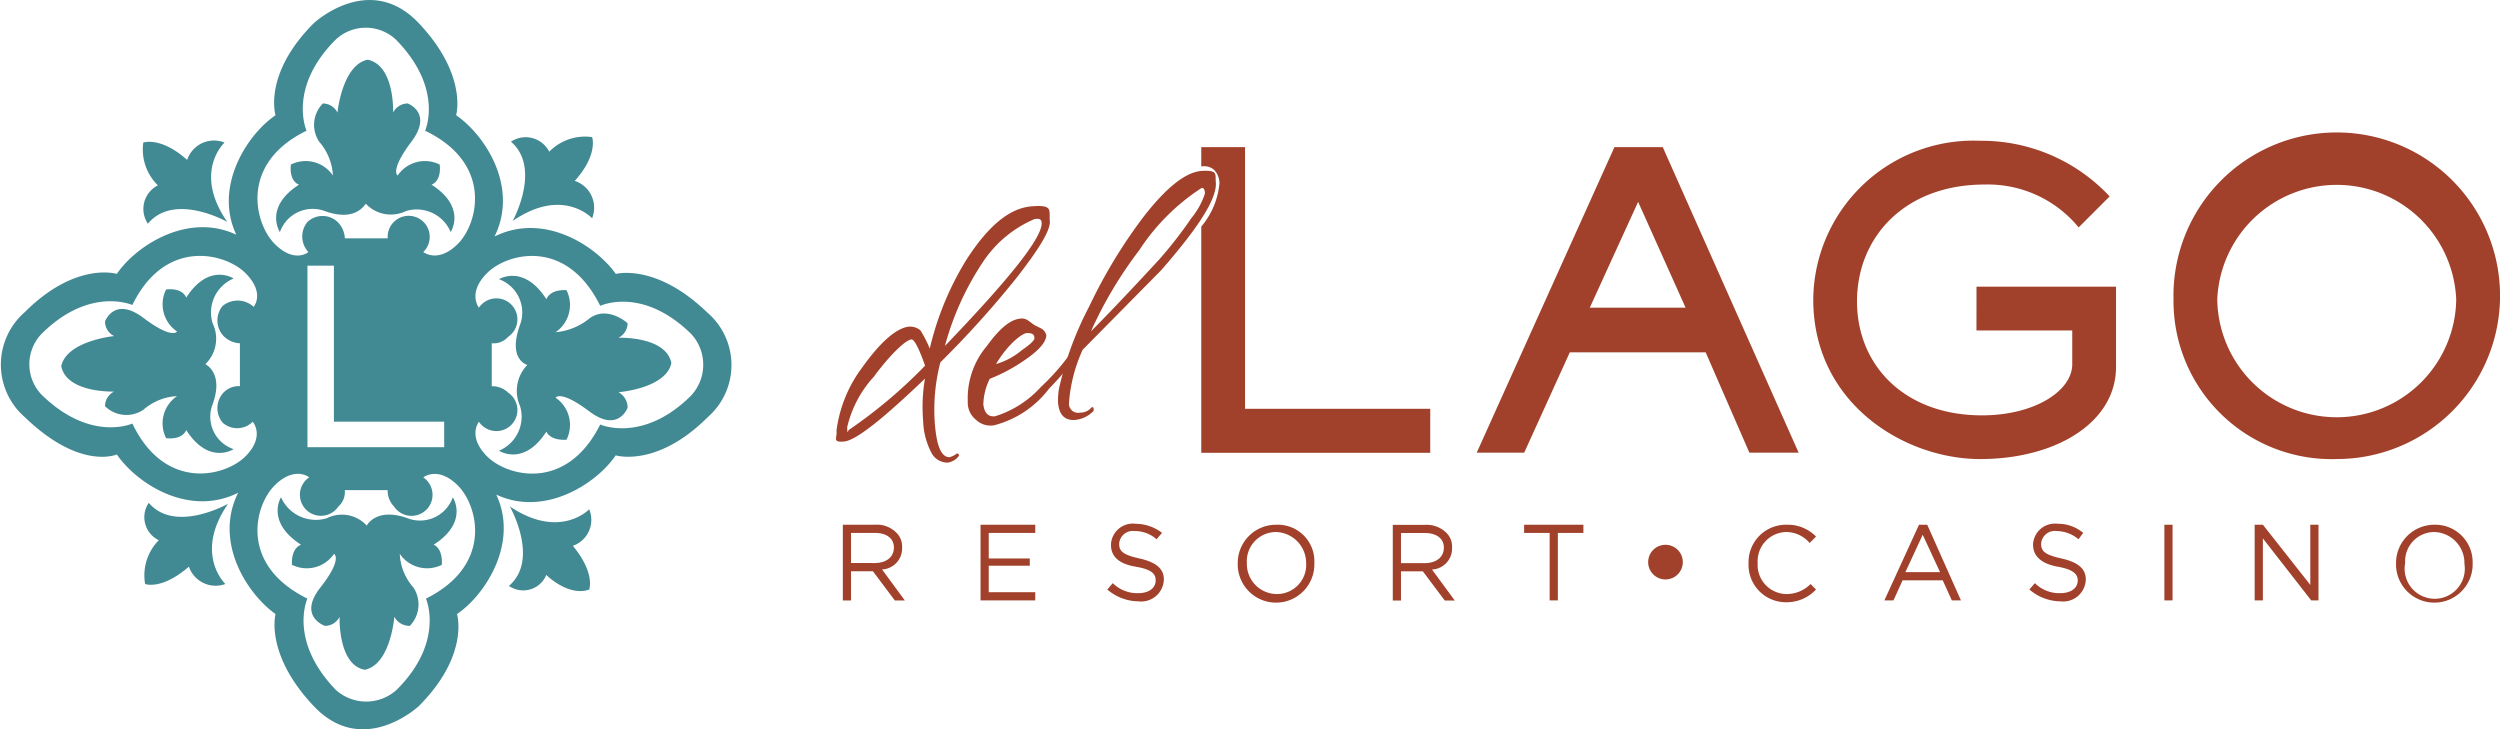 <svg xmlns="http://www.w3.org/2000/svg" width="107" height="31.215" viewBox="0 0 107 31.215">
  <defs>
    <style>
      .cls-1 {
        fill: #418993;
      }

      .cls-2 {
        fill: #a1412b;
      }
    </style>
  </defs>
  <g id="Layer_2" data-name="Layer 2" transform="translate(0.011 -0.167)">
    <g id="Layer_1" data-name="Layer 1" transform="translate(-0.011 0.167)">
      <path id="Path_258" data-name="Path 258" class="cls-1" d="M21.931,9.626c2.147-1.483,3.4-.117,3.4-.117a1.21,1.21,0,0,0-.742-1.6c1.015-1.132.742-1.874.742-1.874a2.146,2.146,0,0,0-1.835.625,1.132,1.132,0,0,0-1.639-.429C23.18,7.362,21.931,9.626,21.931,9.626ZM6.356,21.688a1.093,1.093,0,0,0,.429,1.6A2.145,2.145,0,0,0,6.2,25.162s.7.273,1.874-.742a1.21,1.21,0,0,0,1.561.742s-1.366-1.288.117-3.435C9.752,21.727,7.488,23.015,6.356,21.688Zm18.854.273s-1.249,1.327-3.4-.117c0,0,1.288,2.264-.039,3.4a1.07,1.07,0,0,0,1.6-.468s.937.937,1.835.625c0,0,.273-.7-.7-1.874a1.171,1.171,0,0,0,.7-1.561ZM6.317,9.743c1.132-1.366,3.4-.078,3.4-.078C8.23,7.518,9.6,6.269,9.6,6.269A1.21,1.21,0,0,0,8,7.011C6.863,6,6.122,6.269,6.122,6.269A2.146,2.146,0,0,0,6.746,8.1a1.132,1.132,0,0,0-.429,1.639Zm2.772,7.729c.468-1.288-.234-1.679-.312-1.718A1.517,1.517,0,0,0,9.088,14a1.576,1.576,0,0,1,.9-1.913s-1.054-.7-2.03.82c0,0-.117-.429-.859-.351a1.409,1.409,0,0,0,.468,1.8s-.2.351-1.444-.586-1.639.156-1.639.156a.7.7,0,0,0,.39.625s-2.03.2-2.264,1.288h0C2.843,17,4.873,16.926,4.873,16.926a.7.7,0,0,0-.39.625,1.3,1.3,0,0,0,1.639.156,2.385,2.385,0,0,1,1.444-.586,1.409,1.409,0,0,0-.468,1.8c.742.078.859-.351.859-.351.976,1.522,2.03.82,2.03.82a1.463,1.463,0,0,1-.9-1.913Zm8.354,4.879c-1.288-.468-1.718.234-1.757.312a1.439,1.439,0,0,0-1.718-.312,1.634,1.634,0,0,1-1.952-.9s-.664,1.054.859,2.03c0,0-.429.117-.39.859a1.412,1.412,0,0,0,1.8-.468s.39.2-.586,1.444.2,1.639.2,1.639a.7.7,0,0,0,.625-.39s-.078,2.03,1.054,2.264h.039c1.093-.234,1.249-2.264,1.249-2.264a.742.742,0,0,0,.664.39,1.319,1.319,0,0,0,.156-1.639,2.315,2.315,0,0,1-.586-1.444,1.412,1.412,0,0,0,1.8.468c.039-.742-.351-.859-.351-.859,1.522-.976.82-2.03.82-2.03A1.488,1.488,0,0,1,17.442,22.352Zm9.017-7.729A.7.7,0,0,0,26.85,14s-.859-.781-1.639-.2a2.648,2.648,0,0,1-1.444.586,1.412,1.412,0,0,0,.468-1.8c-.742-.039-.859.39-.859.39-.976-1.522-2.03-.859-2.03-.859a1.515,1.515,0,0,1,.9,1.952c-.507,1.405.2,1.679.312,1.718a1.593,1.593,0,0,0-.312,1.757,1.576,1.576,0,0,1-.9,1.913s1.054.7,2.03-.82c0,0,.117.39.859.351a1.412,1.412,0,0,0-.468-1.8s.2-.351,1.444.586,1.639-.156,1.639-.156a.742.742,0,0,0-.39-.664s2.03-.156,2.264-1.249h0C28.489,14.545,26.459,14.623,26.459,14.623ZM13.89,9.2c1.288.468,1.679-.234,1.757-.312a1.473,1.473,0,0,0,1.718.312,1.576,1.576,0,0,1,1.913.9s.7-1.054-.82-2.03c0,0,.429-.117.351-.859a1.409,1.409,0,0,0-1.8.468s-.351-.2.586-1.444-.156-1.639-.156-1.639a.7.7,0,0,0-.625.39s.078-2.03-1.093-2.264h0c-1.093.234-1.288,2.264-1.288,2.264a.7.7,0,0,0-.625-.39,1.3,1.3,0,0,0-.156,1.639,2.385,2.385,0,0,1,.586,1.444,1.409,1.409,0,0,0-1.8-.468c-.078.742.351.859.351.859-1.522.976-.82,2.03-.82,2.03A1.488,1.488,0,0,1,13.89,9.2ZM30.246,13.53c-2.186-2.108-3.9-1.639-3.9-1.639-.859-1.21-3.084-2.654-5.192-1.6C22.2,8.182,20.76,5.957,19.511,5.1c0,0,.507-1.718-1.6-3.943s-4.489,0-4.489,0C11.235,3.342,11.782,5.1,11.782,5.1c-1.21.82-2.654,3.045-1.679,5.114C8.035,9.236,5.81,10.68,4.99,11.89c0,0-1.757-.546-3.943,1.639a2.978,2.978,0,0,0,0,4.489c2.381,2.3,3.943,1.6,3.943,1.6.859,1.249,3.084,2.693,5.192,1.639-1.054,2.108.39,4.333,1.6,5.192,0,0-.468,1.718,1.639,3.943s4.489,0,4.489,0c2.186-2.186,1.639-3.943,1.639-3.943,1.21-.82,2.654-3.045,1.679-5.114,2.069.976,4.294-.468,5.114-1.679,0,0,1.757.546,3.943-1.639A2.958,2.958,0,0,0,30.246,13.53ZM10.494,19.7c-.859.859-3.435,1.522-4.84-1.405,0,0-1.8.82-3.9-1.249a1.884,1.884,0,0,1,0-2.576c2.069-2.069,3.9-1.249,3.9-1.249,1.405-2.889,3.982-2.225,4.84-1.366s.351,1.444.351,1.444a1.015,1.015,0,0,0-1.327-.039.976.976,0,0,0,.039,1.288,1.054,1.054,0,0,0,.7.312v1.835a.9.9,0,0,0-.7.273.976.976,0,0,0-.039,1.288.937.937,0,0,0,1.288-.039S11.353,18.839,10.494,19.7ZM13.109,5.762s-.82-1.835,1.249-3.9a1.884,1.884,0,0,1,2.576,0c2.069,2.108,1.249,3.9,1.249,3.9,2.928,1.405,2.264,3.982,1.405,4.84s-1.483.351-1.483.351a.9.9,0,1,0-1.522-.586H14.749a1.054,1.054,0,0,0-.312-.7.937.937,0,0,0-1.288,0,.976.976,0,0,0,.039,1.288s-.586.507-1.444-.351S10.221,7.167,13.109,5.762ZM19,18.214v1.093H13.148V11.539H14.28v6.675Zm-.781,7.573s.82,1.835-1.249,3.9a1.938,1.938,0,0,1-2.615,0c-2.03-2.108-1.21-3.9-1.21-3.9-2.928-1.444-2.264-3.982-1.405-4.84s1.483-.351,1.483-.351a.9.9,0,1,0,1.249,1.249.82.82,0,0,0,.273-.7h1.835a.976.976,0,0,0,.273.7A.9.9,0,1,0,18.106,20.6s.625-.507,1.483.351S21.111,24.343,18.223,25.787Zm11.359-8.7c-2.069,2.069-3.9,1.249-3.9,1.249-1.444,2.889-3.982,2.225-4.84,1.366s-.351-1.483-.351-1.483a.9.9,0,1,0,1.249-1.249.976.976,0,0,0-.7-.273V14.857a.82.82,0,0,0,.7-.273.9.9,0,1,0-1.249-1.249s-.507-.625.351-1.483,3.4-1.522,4.84,1.405c0,0,1.8-.859,3.9,1.21A1.938,1.938,0,0,1,29.582,17.082Z" transform="translate(0.011 -0.167)"/>
      <path id="Path_259" data-name="Path 259" class="cls-2" d="M175.679,29.377h-2.108L171.7,25.083h-5.816l-1.952,4.294H161.9L167.794,16.3h2.069Zm-6.87-10.735L166.74,23.17h4.1Z" transform="translate(-98.697 -10.002)"/>
      <path id="Path_260" data-name="Path 260" class="cls-2" d="M205.787,21.845h5.972V25.28c0,2.381-2.576,3.943-5.816,3.943s-7.143-2.381-7.143-6.831a6.858,6.858,0,0,1,7.143-6.792,7.5,7.5,0,0,1,5.543,2.381l-1.327,1.327a5.027,5.027,0,0,0-4.021-1.835c-3.435,0-5.465,2.264-5.465,5s2.03,4.879,5.348,4.879c2.264,0,3.864-1.054,3.864-2.186V23.719h-4.1Z" transform="translate(-121.193 -9.575)"/>
      <path id="Path_261" data-name="Path 261" class="cls-2" d="M238.3,22.392a6.989,6.989,0,1,1,6.987,6.831A6.766,6.766,0,0,1,238.3,22.392Zm12.1,0a5.118,5.118,0,0,0-10.227,0,5.114,5.114,0,0,0,10.227,0Z" transform="translate(-145.274 -9.576)"/>
      <path id="Path_262" data-name="Path 262" class="cls-2" d="M133.574,27.5V16.3H131.7v.82h.039c.429-.039.7.234.742.7A3.331,3.331,0,0,1,131.7,19.7v9.681h9.8V27.5Z" transform="translate(-80.286 -10.002)"/>
      <path id="Path_263" data-name="Path 263" class="cls-2" d="M100.8,23.4c.039.39-.468,1.21-1.444,2.459a42,42,0,0,1-3.24,3.591,8,8,0,0,0-.234,2.654c.078.937.273,1.405.625,1.405a.781.781,0,0,0,.312-.156c.039,0,.078,0,.078.039s.039.039,0,.078a.742.742,0,0,1-.468.273.781.781,0,0,1-.7-.429,3.162,3.162,0,0,1-.351-1.366,7.144,7.144,0,0,1,.078-1.8c-1.835,1.757-2.967,2.654-3.474,2.693s-.273-.156-.312-.468a5.716,5.716,0,0,1,1.093-2.693q1.171-1.639,1.991-1.757a.7.7,0,0,1,.507.156,5,5,0,0,1,.625,1.483.2.2,0,0,1-.2.2c-.117,0-.2-.039-.2-.078s-.39-1.171-.586-1.21-.859.546-1.639,1.6a4.792,4.792,0,0,0-1.132,2.147c0,.39.039.117.078.117a21.282,21.282,0,0,0,3.318-2.811,12.764,12.764,0,0,1,1.718-4.489c.937-1.444,1.835-2.186,2.772-2.264S100.763,22.933,100.8,23.4Zm-.351.078c0-.156-.117-.2-.312-.156a4.988,4.988,0,0,0-2.147,1.757,12.14,12.14,0,0,0-1.679,3.669C99.084,25.861,100.489,24.1,100.45,23.48Z" transform="translate(-55.868 -13.942)"/>
      <path id="Path_264" data-name="Path 264" class="cls-2" d="M110.92,36.5a16.59,16.59,0,0,1-1.366,1.6,4.292,4.292,0,0,1-2.342,1.561.9.9,0,0,1-.781-.234.937.937,0,0,1-.351-.781,3.461,3.461,0,0,1,.82-2.381c.625-.859,1.054-1.132,1.444-1.171a.468.468,0,0,1,.312.078l.273.2.312.156a.468.468,0,0,1,.2.273c0,.273-.273.625-.9,1.054a7.378,7.378,0,0,1-1.522.82,2.615,2.615,0,0,0-.273,1.093c.039.351.2.546.507.507a4.393,4.393,0,0,0,1.952-1.249,9.447,9.447,0,0,0,1.561-1.874c.078,0,.117.039.156.117Zm-1.991-.586c0-.156-.117-.2-.312-.2s-.82.468-1.327,1.327a3.006,3.006,0,0,0,1.093-.586C108.773,36.189,108.968,35.994,108.929,35.916Z" transform="translate(-64.659 -21.46)"/>
      <path id="Path_265" data-name="Path 265" class="cls-2" d="M122.751,19.4c.039.7-.742,1.913-2.342,3.747l-3.357,3.4a6.567,6.567,0,0,0-.586,2.264.39.39,0,0,0,.468.429.625.625,0,0,0,.507-.234c.039,0,.078,0,.078.078v.078a1.249,1.249,0,0,1-.781.39c-.468.039-.7-.234-.742-.742a2.967,2.967,0,0,1,.039-.586,14.131,14.131,0,0,1,1.288-3.513,21.976,21.976,0,0,1,2.342-3.865c.976-1.249,1.8-1.913,2.5-1.952S122.712,19.048,122.751,19.4Zm-.468.468c0-.2-.078-.273-.156-.234a9.073,9.073,0,0,0-2.654,2.654,17.526,17.526,0,0,0-2.069,3.474c.586-.586,1.561-1.6,2.928-3.084a17.876,17.876,0,0,0,1.366-1.757A3.24,3.24,0,0,0,122.282,19.868Z" transform="translate(-70.712 -11.58)"/>
      <path id="Path_266" data-name="Path 266" class="cls-2" d="M92.4,57.694h1.366a1.171,1.171,0,0,1,.937.351.82.82,0,0,1,.234.625h0a.9.9,0,0,1-.859.937l.976,1.327h-.429l-.937-1.249h-.937v1.249H92.4Zm1.366,1.639c.468,0,.82-.234.82-.664h0c0-.39-.312-.625-.82-.625H92.751v1.288Z" transform="translate(-56.327 -35.235)"/>
      <path id="Path_267" data-name="Path 267" class="cls-2" d="M107.5,57.7h2.342v.351h-1.991v1.093h1.757v.312h-1.757v1.132h1.991v.351H107.5Z" transform="translate(-65.533 -35.242)"/>
      <path id="Path_268" data-name="Path 268" class="cls-2" d="M121.4,60.4l.234-.273a1.483,1.483,0,0,0,1.093.429c.429,0,.742-.2.742-.547h0c0-.273-.156-.468-.859-.586s-1.054-.429-1.054-.937h0a.937.937,0,0,1,1.054-.9,1.874,1.874,0,0,1,1.132.39l-.234.273a1.405,1.405,0,0,0-.937-.351.586.586,0,0,0-.664.546h0c0,.312.156.468.859.625s1.054.429,1.054.9h0a.97.97,0,0,1-1.093.937A2.069,2.069,0,0,1,121.4,60.4Z" transform="translate(-74.007 -35.169)"/>
      <path id="Path_269" data-name="Path 269" class="cls-2" d="M135.7,59.339h0a1.639,1.639,0,0,1,1.679-1.639,1.561,1.561,0,0,1,1.6,1.639h0a1.64,1.64,0,1,1-3.279.039Zm2.928,0h0a1.327,1.327,0,0,0-1.288-1.327,1.249,1.249,0,0,0-1.249,1.327h0a1.288,1.288,0,0,0,1.288,1.327,1.249,1.249,0,0,0,1.249-1.327Z" transform="translate(-82.725 -35.241)"/>
      <path id="Path_270" data-name="Path 270" class="cls-2" d="M152.7,57.7h1.366a1.21,1.21,0,0,1,.937.351.82.82,0,0,1,.234.625h0a.9.9,0,0,1-.859.937l.976,1.327h-.429l-.937-1.249h-.937v1.249H152.7Zm1.366,1.639c.468,0,.82-.234.82-.664h0c0-.39-.312-.625-.82-.625h-1.015v1.288Z" transform="translate(-93.089 -35.237)"/>
      <path id="Path_271" data-name="Path 271" class="cls-2" d="M168.193,58.051H167.1V57.7h2.537v.351h-1.093V60.94h-.351Z" transform="translate(-101.868 -35.242)"/>
      <path id="Path_272" data-name="Path 272" class="cls-2" d="M191.7,59.339h0a1.6,1.6,0,0,1,1.639-1.639,1.678,1.678,0,0,1,1.249.507l-.273.273a1.327,1.327,0,0,0-1.015-.468,1.249,1.249,0,0,0-1.21,1.327h0a1.249,1.249,0,0,0,1.21,1.327,1.444,1.444,0,0,0,1.054-.429l.234.234a1.717,1.717,0,0,1-1.288.546,1.6,1.6,0,0,1-1.6-1.679Z" transform="translate(-116.862 -35.241)"/>
      <path id="Path_273" data-name="Path 273" class="cls-2" d="M208.083,57.7h.351l1.444,3.24h-.39l-.39-.859h-1.718l-.39.859h-.39Zm.9,2.03-.742-1.6-.742,1.6Z" transform="translate(-125.949 -35.242)"/>
      <path id="Path_274" data-name="Path 274" class="cls-2" d="M222.5,60.4l.234-.273a1.483,1.483,0,0,0,1.093.429c.429,0,.742-.2.742-.547h0c0-.273-.2-.468-.859-.586s-1.054-.429-1.054-.937h0a.937.937,0,0,1,1.054-.9,1.679,1.679,0,0,1,1.093.39l-.2.273a1.483,1.483,0,0,0-.937-.351.586.586,0,0,0-.664.546h0c0,.312.156.468.859.625s1.054.429,1.054.9h0a.97.97,0,0,1-1.093.937A2.069,2.069,0,0,1,222.5,60.4Z" transform="translate(-135.642 -35.169)"/>
      <path id="Path_275" data-name="Path 275" class="cls-2" d="M237.3,57.7h.351v3.24H237.3Z" transform="translate(-144.665 -35.242)"/>
      <path id="Path_276" data-name="Path 276" class="cls-2" d="M247.2,57.7h.351l2.03,2.576V57.7h.351v3.24h-.312l-2.069-2.654V60.94H247.2Z" transform="translate(-150.7 -35.242)"/>
      <path id="Path_277" data-name="Path 277" class="cls-2" d="M262.7,59.339h0A1.639,1.639,0,0,1,264.34,57.7a1.6,1.6,0,0,1,1.639,1.639h0a1.64,1.64,0,1,1-3.279.039Zm2.928,0h0a1.327,1.327,0,0,0-1.288-1.327,1.249,1.249,0,0,0-1.249,1.327h0a1.288,1.288,0,1,0,2.537.039Z" transform="translate(-160.15 -35.241)"/>
      <circle id="Ellipse_279" data-name="Ellipse 279" class="cls-2" cx="0.742" cy="0.742" r="0.742" transform="translate(70.541 23.317)"/>
    </g>
  </g>
</svg>
